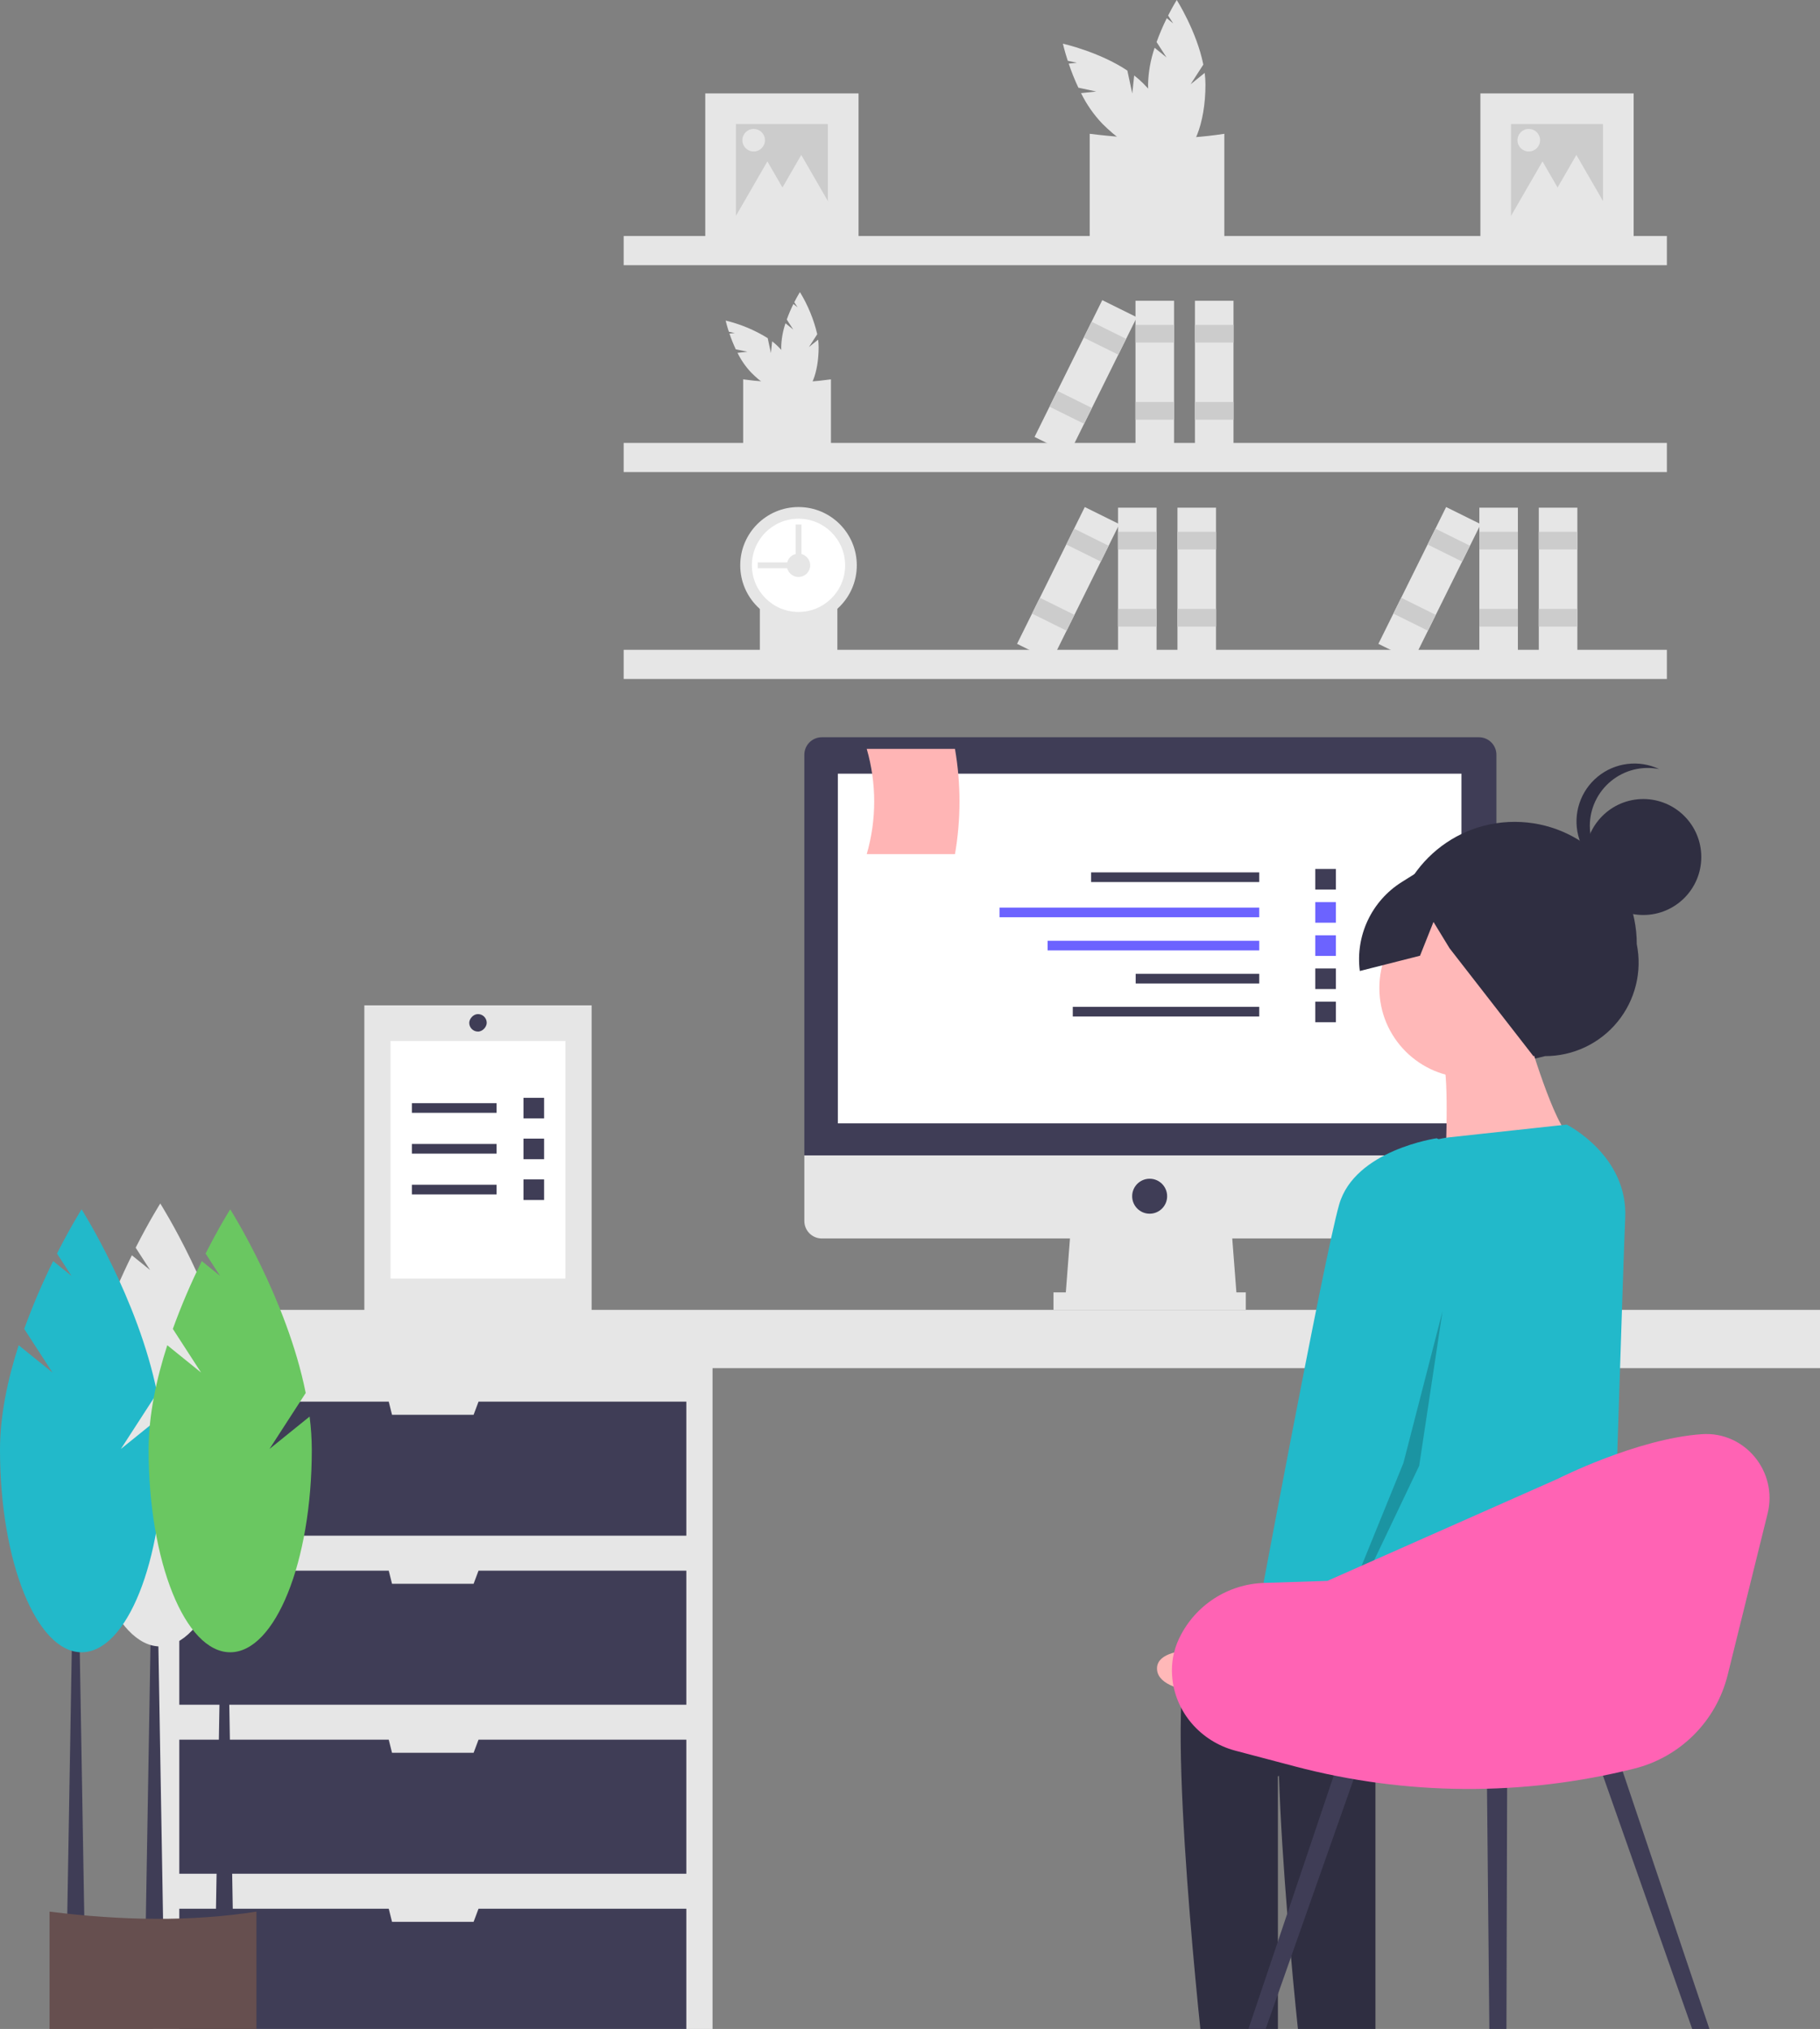 <svg xmlns="http://www.w3.org/2000/svg" width="636" height="709" viewBox="0 0 636 709">
    <rect x="0" y="0" width="636" height="709" fill="#808080" stroke="none"/>
    <g fill="none" fill-rule="evenodd" transform="matrix(-1 0 0 1 750 0)">
        <path fill="#E6E6E6" fill-rule="nonzero" d="M342.362 20.06l3.47-5.362c-1.03-2.842-2.218-5.624-3.56-8.333l-2.244 1.812 1.777-2.745C340.112 2.1 338.78 0 338.78 0s-6.958 10.965-9.283 22.575l4.452 6.88-4.929-3.98c-.175 1.352-.266 2.714-.27 4.078 0 13.75 4.49 24.895 10.03 24.895 5.54 0 10.03-11.146 10.03-24.895-.104-4.375-.878-8.708-2.295-12.848l-4.153 3.355z"/>
        <path fill="#E6E6E6" fill-rule="nonzero" d="M366.92 31.98l6.245-1.338c1.282-2.737 2.409-5.545 3.375-8.41l-2.868-.304 3.197-.685c1.16-3.554 1.702-5.98 1.702-5.98s-12.673 2.833-22.526 9.398l-1.718 8.014-.67-6.3c-1.08.832-2.107 1.731-3.075 2.692-9.722 9.723-14.428 20.78-10.511 24.696 3.917 3.917 14.973-.789 24.696-10.511 3.02-3.167 5.536-6.778 7.462-10.707l-5.31-.565z"/>
        <path fill="#E6E6E6" fill-rule="nonzero" d="M369.2 85.184c-14.48.926-30.26-.054-47.045 0V46.752c14.791 2.303 30.565 2.066 47.046 0v38.432zM472.802 115.151l2.262-3.496c-.67-1.854-1.446-3.668-2.321-5.434l-1.463 1.181 1.158-1.79c-1.104-2.173-1.972-3.542-1.972-3.542-2.788 4.554-4.831 9.524-6.054 14.721l2.903 4.488-3.214-2.597c-.115.882-.173 1.77-.176 2.66 0 8.967 2.928 16.236 6.54 16.236 3.613 0 6.542-7.27 6.542-16.236-.068-2.853-.573-5.678-1.497-8.378l-2.708 2.188z"/>
        <path fill="#E6E6E6" fill-rule="nonzero" d="M488.817 122.925l4.072-.873c.837-1.785 1.571-3.616 2.201-5.483l-1.87-.2 2.085-.446c.756-2.318 1.11-3.9 1.11-3.9-5.191 1.25-10.15 3.318-14.69 6.13l-1.12 5.225-.437-4.108c-.705.542-1.375 1.129-2.006 1.755-6.34 6.34-9.41 13.552-6.855 16.106 2.555 2.554 9.765-.515 16.106-6.855 1.97-2.065 3.61-4.42 4.866-6.983l-3.462-.368z"/>
        <path fill="#E6E6E6" fill-rule="nonzero" d="M490.304 157.622c-9.443.604-19.733-.036-30.68 0v-25.063c10.177 1.425 20.503 1.425 30.68 0v25.063zM484.473 231.898c-8.34.533-17.425-.031-27.091 0v-22.13c8.986 1.258 18.104 1.258 27.09 0v22.13zM167.508 82.481H532.055V92.664H167.508z"/>
        <path fill="#E6E6E6" fill-rule="nonzero" d="M167.508 154.78H532.055V164.963H167.508zM167.508 227.078H532.055V237.261H167.508z"/>
        <circle cx="470.958" cy="197.548" r="20.366" fill="#E6E6E6" fill-rule="nonzero"/>
        <circle cx="470.958" cy="197.548" r="16.293" fill="#FFF" fill-rule="nonzero"/>
        <circle cx="470.958" cy="197.548" r="4.073" fill="#E6E6E6" fill-rule="nonzero"/>
        <path fill="#E6E6E6" fill-rule="nonzero" d="M476.05 189.402H478.087V205.695H476.05z" transform="rotate(90 477.068 197.548)"/>
        <path fill="#E6E6E6" fill-rule="nonzero" d="M469.94 183.292H471.977V199.585H469.94z" transform="rotate(180 470.958 191.438)"/>
        <path fill="#E6E6E6" fill-rule="nonzero" d="M339.725 105.104H353.2V158.443H339.725z"/>
        <path fill="#CCC" fill-rule="nonzero" d="M339.725 113.526H353.2V119.702H339.725zM339.725 140.476H353.2V146.652H339.725z"/>
        <path fill="#E6E6E6" fill-rule="nonzero" d="M318.951 105.104H332.426V158.443H318.951z"/>
        <path fill="#CCC" fill-rule="nonzero" d="M318.951 113.526H332.426V119.702H318.951zM318.951 140.476H332.426V146.652H318.951z"/>
        <path fill="#E6E6E6" fill-rule="nonzero" d="M363.868 105.104H377.343V158.443H363.868z" transform="rotate(-26.34 370.606 131.774)"/>
        <path fill="#CCC" fill-rule="nonzero" d="M357.142 115.1H370.617V121.276H357.142z" transform="rotate(-26.34 363.88 118.188)"/>
        <path fill="#CCC" fill-rule="nonzero" d="M369.1 139.252H382.575V145.428H369.1z" transform="rotate(-26.34 375.837 142.34)"/>
        <path fill="#E6E6E6" fill-rule="nonzero" d="M219.567 177.403H233.042V230.742H219.567z"/>
        <path fill="#CCC" fill-rule="nonzero" d="M219.567 185.825H233.042V192.001H219.567zM219.567 212.775H233.042V218.951H219.567z"/>
        <path fill="#E6E6E6" fill-rule="nonzero" d="M198.793 177.403H212.268V230.742H198.793z"/>
        <path fill="#CCC" fill-rule="nonzero" d="M198.793 185.825H212.268V192.001H198.793zM198.793 212.775H212.268V218.951H198.793z"/>
        <path fill="#E6E6E6" fill-rule="nonzero" d="M243.71 177.403H257.185V230.742H243.71z" transform="rotate(-26.34 250.448 204.072)"/>
        <path fill="#CCC" fill-rule="nonzero" d="M236.984 187.398H250.459V193.574H236.984z" transform="rotate(-26.34 243.722 190.486)"/>
        <path fill="#CCC" fill-rule="nonzero" d="M248.942 211.551H262.417V217.727H248.942z" transform="rotate(-26.34 255.68 214.639)"/>
        <path fill="#E6E6E6" fill-rule="nonzero" d="M345.835 177.403H359.31V230.742H345.835z"/>
        <path fill="#CCC" fill-rule="nonzero" d="M345.835 185.825H359.31V192.001H345.835zM345.835 212.775H359.31V218.951H345.835z"/>
        <path fill="#E6E6E6" fill-rule="nonzero" d="M325.061 177.403H338.536V230.742H325.061z"/>
        <path fill="#CCC" fill-rule="nonzero" d="M325.061 185.825H338.536V192.001H325.061zM325.061 212.775H338.536V218.951H325.061z"/>
        <path fill="#E6E6E6" fill-rule="nonzero" d="M369.978 177.403H383.453V230.742H369.978z" transform="rotate(-26.34 376.716 204.072)"/>
        <path fill="#CCC" fill-rule="nonzero" d="M363.252 187.398H376.727V193.574H363.252z" transform="rotate(-26.34 369.99 190.486)"/>
        <path fill="#CCC" fill-rule="nonzero" d="M375.209 211.551H388.684V217.727H375.209z" transform="rotate(-26.34 381.947 214.639)"/>
        <path fill="#E6E6E6" fill-rule="nonzero" d="M449.987 32.646H503.543V86.202H449.987z"/>
        <path fill="#CCC" fill-rule="nonzero" d="M460.699 43.357H492.833V75.491H460.699z"/>
        <path fill="#E6E6E6" fill-rule="nonzero" d="M470 54.143L476.814 65.944 483.627 77.745 470 77.745 456.373 77.745 463.187 65.944z"/>
        <path fill="#E6E6E6" fill-rule="nonzero" d="M481.839 56.398L488.653 68.199 495.466 80 481.839 80 468.212 80 475.026 68.199z"/>
        <circle cx="486.631" cy="48.994" r="3.946" fill="#E6E6E6" fill-rule="nonzero"/>
        <path fill="#E6E6E6" fill-rule="nonzero" d="M179.123 32.646H232.679V86.202H179.123z"/>
        <path fill="#CCC" fill-rule="nonzero" d="M189.834 43.357H221.968V75.491H189.834z"/>
        <path fill="#E6E6E6" fill-rule="nonzero" d="M199.136 54.143L205.949 65.944 212.763 77.745 199.136 77.745 185.509 77.745 192.322 65.944z"/>
        <path fill="#E6E6E6" fill-rule="nonzero" d="M210.975 56.398L217.788 68.199 224.601 80 210.975 80 197.348 80 204.161 68.199z"/>
        <circle cx="215.766" cy="48.994" r="3.946" fill="#E6E6E6" fill-rule="nonzero"/>
        <path fill="#E6E6E6" fill-rule="nonzero" d="M500.998 475.031H696.509V728.585H500.998z"/>
        <path fill="#E6E6E6" fill-rule="nonzero" d="M0 457.72H696.509V478.086H0z"/>
        <path fill="#3F3D56" fill-rule="nonzero" d="M614.155 489.796L613.009 494.379 584.497 494.379 582.779 489.796 510.162 489.796 510.162 536.638 687.344 536.638 687.344 489.796zM614.155 548.857L613.009 553.439 584.497 553.439 582.779 548.857 510.162 548.857 510.162 595.698 687.344 595.698 687.344 548.857zM614.155 607.918L613.009 612.5 584.497 612.5 582.779 607.918 510.162 607.918 510.162 654.759 687.344 654.759 687.344 607.918zM614.155 666.979L613.009 671.561 584.497 671.561 582.779 666.979 510.162 666.979 510.162 713.82 687.344 713.82 687.344 666.979z"/>
        <path fill="#E6E6E6" fill-rule="nonzero" d="M377.785 454.665L317.706 454.665 319.742 428.19 375.748 428.19z"/>
        <path fill="#E6E6E6" fill-rule="nonzero" d="M314.651 451.611H381.858V457.721H314.651z"/>
        <path fill="#3F3D56" fill-rule="nonzero" d="M462.812 257.627H233.188c-3.374 0-6.11 2.735-6.11 6.11V403.75h241.844V263.737c0-3.375-2.736-6.11-6.11-6.11z"/>
        <path fill="#E6E6E6" fill-rule="nonzero" d="M227.078 403.751v22.912c0 3.374 2.736 6.11 6.11 6.11h229.624c3.374 0 6.11-2.736 6.11-6.11V403.75H227.078z"/>
        <path fill="#FFF" fill-rule="nonzero" d="M239.298 270.355H457.212V392.55H239.298z"/>
        <circle cx="348.254" cy="418.007" r="6.11" fill="#3F3D56" fill-rule="nonzero"/>
        <path fill="#3F3D56" fill-rule="nonzero" d="M699.086 673.3L692.976 673.3 695.013 553.949 697.049 553.949zM726.58 674.107L720.47 674.107 722.507 554.755 724.543 554.755zM674.647 674.107L668.537 674.107 670.574 554.755 672.61 554.755z"/>
        <path fill="#E6E6E6" fill-rule="nonzero" d="M704.177 477.577l9.863-15.243c-2.925-8.079-6.303-15.987-10.119-23.686l-6.377 5.15 5.05-7.803c-4.813-9.474-8.6-15.442-8.6-15.442s-19.78 31.17-26.388 64.173l12.656 19.56-14.011-11.317c-.5 3.844-.756 7.716-.769 11.593 0 39.085 12.765 70.77 28.512 70.77s28.512-31.685 28.512-70.77c0-12.117-2.741-24.794-6.523-36.521l-11.806 9.536z"/>
        <path fill="#22B9CA" d="M731.67 479.614l9.864-15.243c-2.925-8.08-6.304-15.988-10.119-23.687l-6.378 5.151 5.05-7.804c-4.812-9.473-8.6-15.442-8.6-15.442s-19.78 31.17-26.388 64.173l12.657 19.56-14.011-11.317c-.5 3.845-.756 7.717-.77 11.593 0 39.086 12.766 70.771 28.513 70.771 15.747 0 28.512-31.685 28.512-70.77 0-12.118-2.741-24.795-6.523-36.521l-11.806 9.536z"/>
        <path fill="#6AC761" d="M679.738 479.614l9.863-15.243c-2.925-8.08-6.303-15.988-10.119-23.687l-6.377 5.151 5.05-7.804c-4.813-9.473-8.6-15.442-8.6-15.442s-19.78 31.17-26.388 64.173l12.656 19.56-14.011-11.317c-.5 3.845-.756 7.717-.769 11.593 0 39.086 12.765 70.771 28.512 70.771s28.512-31.685 28.512-70.77c0-12.118-2.74-24.795-6.522-36.521l-11.807 9.536z"/>
        <path fill="#664F4F" fill-rule="nonzero" d="M732.69 727.057c-22.255 1.424-46.503-.082-72.3 0v-59.06c22.731 3.538 46.971 3.175 72.3 0v59.06z"/>
        <path fill="#3F3D56" fill-rule="nonzero" d="M309.964 304.848H368.72V308.221H309.964z"/>
        <path fill="#6C63FF" fill-rule="nonzero" d="M309.964 317.151H400.696V320.524H309.964zM309.964 328.742H383.909V332.115H309.964z"/>
        <path fill="#3F3D56" fill-rule="nonzero" d="M309.964 340.29H353.132V343.663H309.964zM309.964 351.837H375.115V355.21H309.964zM283.184 303.649H290.379V310.844H283.184z"/>
        <path fill="#6C63FF" fill-rule="nonzero" d="M283.184 315.24H290.379V322.435H283.184zM283.184 326.831H290.379V334.026H283.184z"/>
        <path fill="#3F3D56" fill-rule="nonzero" d="M283.184 338.423H290.379V345.618H283.184zM283.184 350.014H290.379V357.209H283.184z"/>
        <path fill="#FFB5B5" d="M447.115 298.463h-30.833c-2.104-12.164-2.104-24.6 0-36.763h30.833c-3.473 12.008-3.473 24.755 0 36.763z"/>
        <path fill="#2F2E41" fill-rule="nonzero" d="M222.764 372.144l-12.685-3.092c-9.802.013-19.091-4.379-25.303-11.961-6.212-7.583-8.689-17.555-6.748-27.163-.03-23.574 19.057-42.708 42.631-42.738 23.575-.03 42.71 19.057 42.739 42.631 7.192 25.028-15.334 48.49-40.634 42.323z"/>
        <circle cx="236.62" cy="345.243" r="31.364" fill="#FFB8B8" fill-rule="nonzero"/>
        <path fill="#FFB8B8" fill-rule="nonzero" d="M216.165 361.607s-9.545 32.727-15 35.455c-5.454 2.727 43.637 6.818 43.637 6.818s-1.364-31.364 1.363-34.091c2.728-2.727-30-8.182-30-8.182z"/>
        <path fill="#2F2E41" fill-rule="nonzero" d="M265.256 563.426s61.364-5.455 69.546 15c8.182 20.454-5.455 141.818-5.455 141.818h-25.909v-99.546s-110.472-31.401-110.472-42.31c0-10.91 72.29-14.962 72.29-14.962z"/>
        <path fill="#2F2E41" fill-rule="nonzero" d="M231.165 563.426s61.364-5.455 69.546 15c8.182 20.454-5.455 141.818-5.455 141.818h-25.909v-99.546s-78.418-18.164-78.418-29.073c0-5.125-5.344-31.17 4.073-36.658 10.628-6.193 36.163 8.459 36.163 8.459z"/>
        <path fill="#22B9CA" d="M202.529 392.97l40.98 4.455c12.974 1.41 23.571 10.999 26.269 23.767l15.933 75.415s5.454 75-5.455 79.091c-10.909 4.091-25.909-16.363-46.364-13.636-20.454 2.727-47.045 8.864-47.045 8.864s-4.223-134.248-4.773-145.228c-1.1-21.951 20.455-32.727 20.455-32.727z"/>
        <path fill="#FFB8B8" fill-rule="nonzero" d="M299.6 567.322l16.824 9.908s30.183-4.331 29.24 6.278c-.941 10.608-33.888 8.558-33.888 8.558l-20.275-12.493 8.1-12.251z"/>
        <circle cx="175.743" cy="299.475" r="20.26" fill="#2F2E41" fill-rule="nonzero"/>
        <path fill="#2F2E41" fill-rule="nonzero" d="M194.436 288.584c-.005-6.068-2.73-11.815-7.428-15.658-4.697-3.842-10.87-5.376-16.818-4.178 7.075-3.344 15.444-2.31 21.494 2.652 6.05 4.963 8.7 12.969 6.805 20.561-1.895 7.593-7.996 13.414-15.67 14.952 7.097-3.343 11.623-10.485 11.617-18.329zM211.817 300.074l27.313-5.03 21.005 13.166c10.545 6.609 16.277 18.753 14.677 31.095l-21.037-5.332-4.71-11.812-5.611 9.196-29.334 37.75-16.47-10.488-14.683-23.01 28.85-35.535z"/>
        <path fill="#22B9CA" d="M234.309 404.57l13.636-6.818s28.637 4.091 34.091 23.182c5.455 19.091 30 151.364 30 151.364l-23.182 10.91-32.727-80.455-21.818-98.182z"/>
        <path fill="#000" fill-rule="nonzero" d="M245.917 458.23L259.565 511.205 283.767 570.701 282.928 572.761 254.063 512.199z" opacity=".2"/>
        <path fill="#3F3D56" fill-rule="nonzero" d="M144.084 750.379L139.271 748.721 185.896 610.231 192.636 612.553zM322.291 750.379L327.105 748.721 280.479 610.231 273.74 612.553zM223.77 778.981L228.861 778.999 230.443 617.107 223.315 617.082z"/>
        <path fill="#FF63B4" fill-rule="nonzero" d="M132.3 528.856l13.966 56.446c3.985 16.108 16.543 28.696 32.642 32.721 38.949 9.737 79.727 9.474 118.547-.764l20.85-5.5c12.116-3.194 21.227-13.6 22.09-26.1.349-4.42-.451-8.854-2.323-12.872l-.246-.515c-5.542-11.385-16.942-18.756-29.598-19.138l-22.09-.713-80.444-35.64s-27.667-14.053-50.412-15.626c-15.02-1.04-26.599 13.085-22.982 27.701z"/>
        <path fill="#E6E6E6" fill-rule="nonzero" d="M543.257 351.309H622.683V459.248H543.257z"/>
        <path fill="#FFF" fill-rule="nonzero" d="M552.421 363.764H613.518V446.794H552.421z"/>
        <path fill="#3F3D56" fill-rule="nonzero" d="M576.467 385.492H606.069V388.865H576.467zM559.87 383.625H567.065V390.82H559.87zM576.467 399.748H606.069V403.121H576.467zM559.87 397.881H567.065V405.076H559.87zM576.467 414.004H606.069V417.377H576.467zM559.87 412.137H567.065V419.332H559.87z"/>
        <rect width="6.11" height="6.11" x="579.915" y="354.364" fill="#3F3D56" fill-rule="nonzero" rx="3.055"/>
    </g>
</svg>
